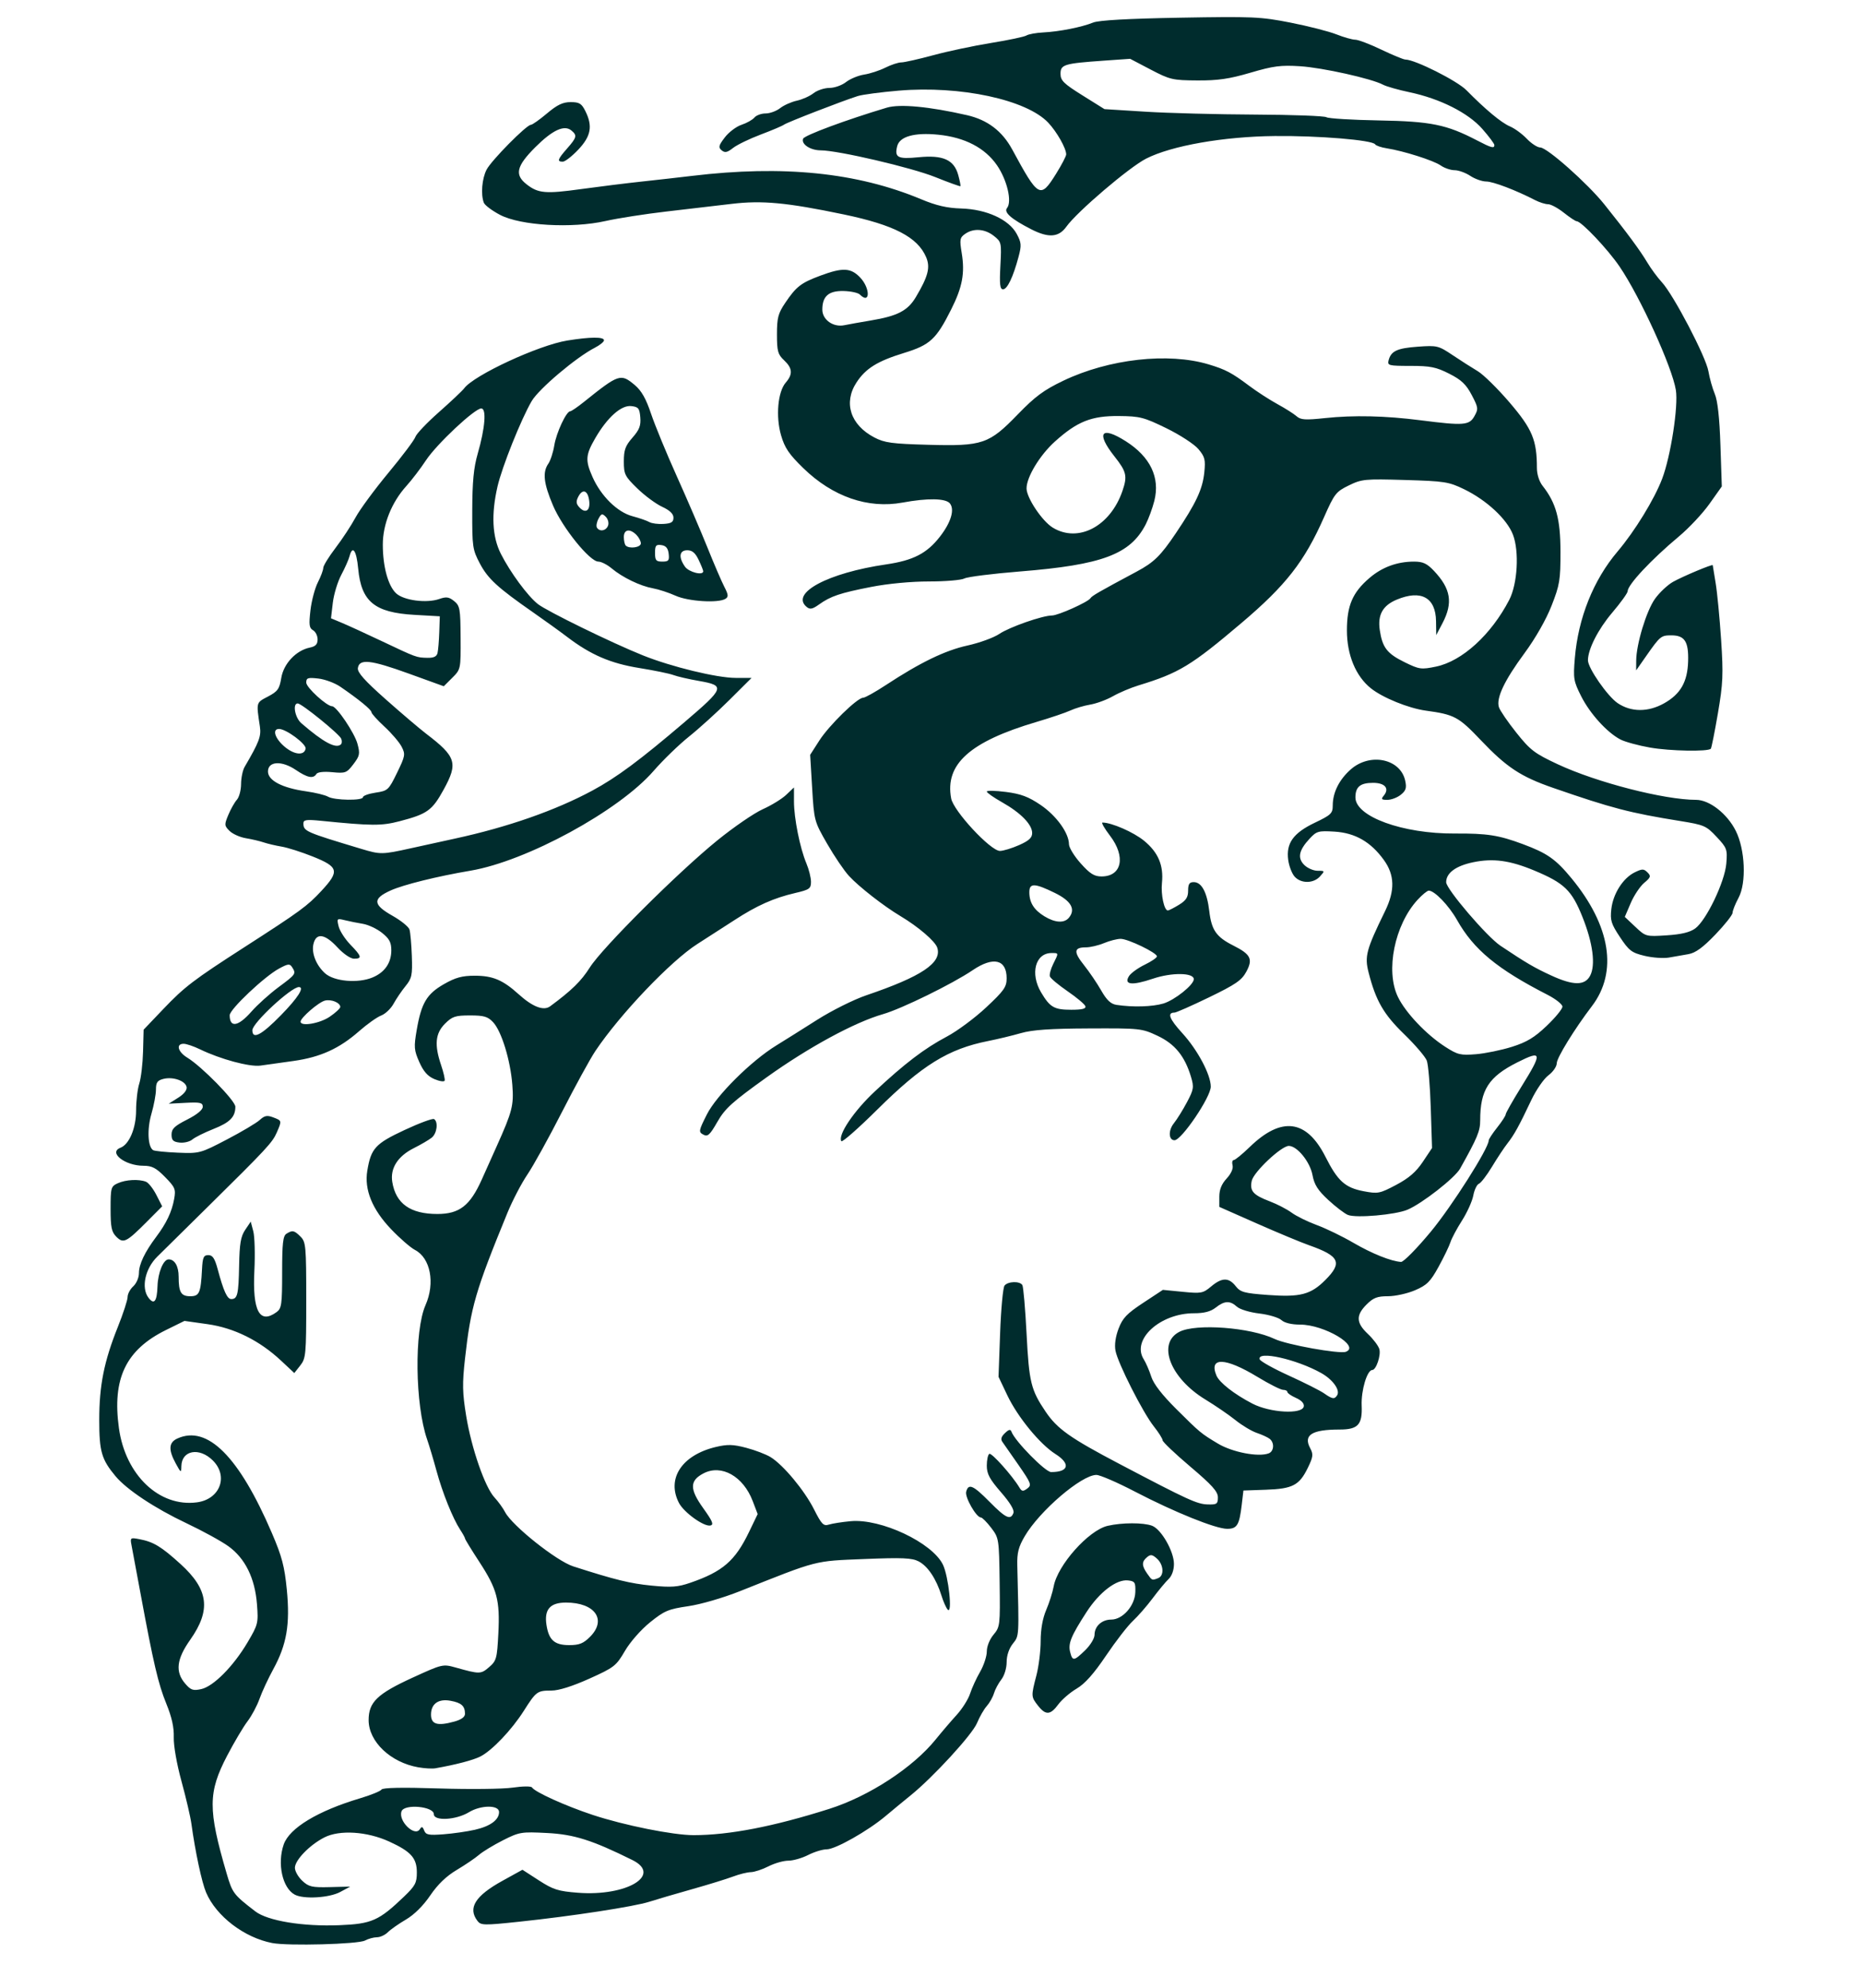 <?xml version="1.0" encoding="UTF-8" standalone="no"?>
<svg
   width="100%"
   height="100%"
   viewBox="0 0 657 701"
   version="1.1"
   sodipodi:docname="Logo_Dragonwolf_Details_Marbre3D.svg"
   id="LogoDragonwolf"
   inkscape:version="1.3.2 (091e20e, 2023-11-25, custom)"
   xmlns:inkscape="http://www.inkscape.org/namespaces/inkscape"
   xmlns:sodipodi="http://sodipodi.sourceforge.net/DTD/sodipodi-0.dtd"
   xmlns="http://www.w3.org/2000/svg"
   xmlns:svg="http://www.w3.org/2000/svg">
  <sodipodi:namedview
     id="namedview1"
     pagecolor="#ffffff"
     bordercolor="#000000"
     borderopacity="0.25"
     inkscape:showpageshadow="2"
     inkscape:pageopacity="0.0"
     inkscape:pagecheckerboard="0"
     inkscape:deskcolor="#d1d1d1"
     inkscape:zoom="1.6619116"
     inkscape:cx="328.83819"
     inkscape:cy="350.49999"
     inkscape:window-width="2560"
     inkscape:window-height="1369"
     inkscape:window-x="-8"
     inkscape:window-y="-8"
     inkscape:window-maximized="1"
     inkscape:current-layer="LogoDragonwolf" />
  <defs
     id="defs1">
    <filter
       inkscape:label="3D Marble"
       inkscape:menu="Materials"
       inkscape:menu-tooltip="3D warped marble texture"
       height="1.064"
       y="-0.032"
       width="1.074"
       x="-0.037"
       style="color-interpolation-filters:sRGB;"
       id="filter29">
      <feGaussianBlur
         stdDeviation="4"
         result="result8"
         id="feGaussianBlur25" />
      <feTurbulence
         seed="50"
         result="result7"
         type="turbulence"
         numOctaves="7"
         baseFrequency="0.01 0.01"
         id="feTurbulence25" />
      <feColorMatrix
         result="result5"
         values="1 0 0 0 0 0 1 0 0 0 0 0 1 0 0 0 0 0 1.4 0 "
         id="feColorMatrix25" />
      <feComposite
         result="result6"
         in="result5"
         operator="in"
         in2="result8"
         id="feComposite25" />
      <feDisplacementMap
         in="result5"
         xChannelSelector="A"
         yChannelSelector="A"
         scale="100"
         result="result4"
         in2="result6"
         id="feDisplacementMap25" />
      <feFlood
         flood-opacity="1"
         flood-color="rgb(224,224,224)"
         id="feFlood25" />
      <feComposite
         result="result2"
         operator="atop"
         in2="result4"
         id="feComposite26" />
      <feComposite
         in="result2"
         operator="atop"
         in2="SourceGraphic"
         result="result9"
         id="feComposite27" />
      <feBlend
         result="fbSourceGraphic"
         mode="darken"
         in2="result9"
         id="feBlend27" />
      <feGaussianBlur
         stdDeviation="5"
         in="fbSourceGraphic"
         result="result0"
         id="feGaussianBlur27" />
      <feSpecularLighting
         in="result0"
         result="result1"
         lighting-color="rgb(255,255,255)"
         surfaceScale="8"
         specularConstant="0.8"
         specularExponent="30"
         id="feSpecularLighting27">
        <feDistantLight
           elevation="55"
           azimuth="235"
           id="feDistantLight27" />
      </feSpecularLighting>
      <feComposite
         in2="fbSourceGraphic"
         in="result1"
         result="result2"
         operator="in"
         id="feComposite28" />
      <feComposite
         in="fbSourceGraphic"
         result="result4"
         operator="arithmetic"
         k2="1"
         k3="1"
         in2="result2"
         id="feComposite29" />
    </filter>
  </defs>
  <g
     id="Logo"
     style="fill:#002c2d;fill-opacity:1;filter:url(#filter29)">
    <path
       id="pathLogoDragonwolf"
       style="display:inline;fill:#002c2d;fill-opacity:1"
       d="M 96,685.035 C 86.136,683.129 76.274,675.598 72.689,667.235 71.171,663.692 68.848,652.842 67.5,643 c -0.339,-2.475 -1.913,-9.225 -3.499,-15 -1.673,-6.096 -2.813,-12.597 -2.718,-15.5 0.114,-3.472 -0.692,-7.098 -2.637,-11.865 -2.847,-6.977 -4.512,-14.101 -9.147,-39.135 -1.426,-7.7 -2.831,-15.233 -3.123,-16.74 -0.51,-2.634 -0.401,-2.716 2.797,-2.107 4.973,0.947 7.698,2.595 14.506,8.777 9.889,8.979 10.805,16.189 3.392,26.7 -4.825,6.842 -5.335,11.291 -1.767,15.438 1.98,2.302 2.776,2.575 5.663,1.941 4.321,-0.949 11.371,-8.07 16.36,-16.523 3.676,-6.229 3.806,-6.755 3.296,-13.38 -0.71,-9.218 -4.167,-16.219 -10.121,-20.495 -2.49,-1.788 -9.134,-5.427 -14.764,-8.087 C 54.646,531.781 44.708,525.197 40.766,520.476 35.808,514.537 35,511.755 35,500.612 35,488.45 36.691,479.986 41.543,467.861 43.444,463.109 45,458.342 45,457.266 c 0,-1.076 0.9,-2.77 2,-3.766 1.108,-1.003 2,-3.08 2,-4.659 0,-3.116 2.056,-7.422 6.132,-12.842 3.561,-4.736 5.467,-8.761 6.285,-13.277 0.625,-3.452 0.349,-4.119 -3.21,-7.75 C 55.055,411.758 53.605,411 50.606,411 c -6.551,0 -12.51,-4.672 -8.112,-6.359 3.101,-1.19 5.498,-6.919 5.502,-13.147 0.002,-3.304 0.508,-7.579 1.125,-9.5 0.616,-1.921 1.213,-6.976 1.325,-11.232 l 0.204,-7.739 6.925,-7.261 C 65.053,347.92 68.265,345.469 86.092,334 c 19.786,-12.729 22.255,-14.532 27.224,-19.876 6.505,-6.996 6.141,-8.475 -2.981,-12.13 -3.941,-1.579 -8.891,-3.158 -11,-3.508 C 97.226,298.135 94.375,297.467 93,297 c -1.375,-0.467 -4.213,-1.133 -6.306,-1.48 -2.093,-0.347 -4.685,-1.511 -5.759,-2.585 -1.835,-1.835 -1.86,-2.178 -0.406,-5.658 0.851,-2.037 2.205,-4.431 3.009,-5.319 0.804,-0.888 1.468,-3.38 1.477,-5.537 0.008,-2.157 0.571,-4.873 1.25,-6.036 5.159,-8.831 5.899,-10.795 5.379,-14.275 -1.291,-8.636 -1.378,-8.312 2.831,-10.522 3.465,-1.82 4.07,-2.665 4.719,-6.588 0.832,-5.03 5.216,-9.686 10.057,-10.683 2.049,-0.422 2.75,-1.159 2.75,-2.892 0,-1.279 -0.727,-2.732 -1.615,-3.229 -1.343,-0.751 -1.495,-1.937 -0.905,-7.025 0.391,-3.367 1.568,-7.803 2.615,-9.857 1.048,-2.055 1.905,-4.35 1.905,-5.1 0,-0.75 1.949,-3.918 4.33,-7.039 2.382,-3.121 5.56,-7.957 7.062,-10.747 1.503,-2.79 6.725,-9.882 11.605,-15.76 4.88,-5.878 9.152,-11.564 9.492,-12.636 0.34,-1.072 4.082,-5.005 8.314,-8.74 4.233,-3.735 8.239,-7.515 8.903,-8.399 3.499,-4.66 26.237,-15.191 36.339,-16.83 8.104,-1.315 12.954,-1.348 12.954,-0.088 0,0.536 -1.462,1.722 -3.25,2.636 -6.527,3.338 -19.722,14.486 -22.25,18.8 -3.715,6.339 -10.454,23.17 -12.048,30.09 -2.266,9.837 -1.877,17.729 1.17,23.742 3.337,6.585 9.459,14.89 13.075,17.737 3.178,2.502 26.151,13.724 37.003,18.075 C 236.83,235.114 252.846,239 259.455,239 h 5.593 l -7.787,7.75 c -4.283,4.263 -10.706,10.085 -14.274,12.938 -3.568,2.854 -9.187,8.301 -12.487,12.104 -12.217,14.082 -44.786,31.822 -64.579,35.175 -11.753,1.991 -23.649,4.939 -28.171,6.981 -6.429,2.903 -6.271,5.002 0.671,8.92 2.982,1.683 5.675,3.863 5.986,4.845 0.311,0.982 0.684,5.184 0.829,9.338 0.237,6.781 0.009,7.865 -2.236,10.624 -1.375,1.69 -3.269,4.483 -4.209,6.207 -0.94,1.724 -2.9,3.588 -4.357,4.142 -1.456,0.554 -4.963,3.04 -7.791,5.526 -7.004,6.154 -13.647,9.169 -23.143,10.506 -4.4,0.619 -9.641,1.353 -11.647,1.63 -3.831,0.529 -14.102,-2.238 -21.353,-5.753 -2.2,-1.067 -4.787,-1.938 -5.75,-1.936 -2.789,0.004 -2.028,2.863 1.3,4.887 C 71.152,375.987 83,388.073 83,390.174 c 0,3.619 -1.899,5.553 -7.716,7.856 -3.181,1.26 -6.532,2.927 -7.446,3.705 -0.914,0.778 -2.939,1.268 -4.5,1.09 C 61.064,402.565 60.5,402.003 60.5,400 c 0,-2.026 1.043,-3.028 5.5,-5.285 3.446,-1.745 5.5,-3.425 5.5,-4.5 0,-1.464 -0.879,-1.67 -6,-1.407 l -6,0.308 3.318,-2.085 c 2.057,-1.292 3.194,-2.733 2.99,-3.788 -0.422,-2.19 -4.777,-3.72 -8.168,-2.869 C 55.502,380.912 55,381.623 55,384.115 c 0,1.692 -0.718,5.547 -1.595,8.565 -1.581,5.44 -1.291,11.653 0.598,12.821 0.509,0.315 4.429,0.714 8.711,0.888 7.646,0.311 7.956,0.228 17.286,-4.643 5.225,-2.728 10.445,-5.827 11.599,-6.886 1.7,-1.56 2.603,-1.735 4.75,-0.918 3.086,1.173 3.078,1.139 1.254,5.339 -1.536,3.536 -3.523,5.676 -24.351,26.218 -7.807,7.7 -15.83,15.615 -17.828,17.59 -4.256,4.205 -5.693,10.924 -3.084,14.408 2.003,2.674 3.021,1.384 3.205,-4.06 C 55.707,448.611 57.625,444 59.469,444 61.61,444 63,446.408 63,450.118 63,455.595 63.835,457 67.088,457 c 3.223,0 3.713,-1.122 4.151,-9.5 0.22,-4.216 0.57,-5 2.228,-5 1.514,0 2.275,1.15 3.308,5 2.063,7.688 3.345,10.5 4.787,10.5 2.192,0 2.573,-1.623 2.765,-11.771 0.148,-7.795 0.573,-10.306 2.141,-12.628 l 1.957,-2.899 0.9,3.399 c 0.495,1.869 0.667,8.117 0.383,13.884 -0.703,14.266 1.839,18.992 7.85,14.596 1.744,-1.275 1.941,-2.701 1.941,-14.036 0,-10.126 0.296,-12.803 1.5,-13.565 2.138,-1.353 2.752,-1.228 5,1.02 1.869,1.869 2,3.333 2,22.365 0,19.186 -0.122,20.52 -2.104,23.04 l -2.104,2.675 -4.66,-4.358 C 91.543,472.622 82.578,468.174 73.177,466.845 l -8.118,-1.148 -6.501,3.2 c -14.182,6.982 -19.051,17.13 -16.616,34.634 2.302,16.548 14.275,27.91 27.538,26.131 8.094,-1.086 11.165,-9.172 5.598,-14.739 C 70.295,510.141 64.051,511.279 63.958,516.95 63.918,519.368 63.817,519.318 62,516 c -2.67,-4.877 -2.511,-7.446 0.547,-8.839 10.594,-4.827 21.738,6.316 33.339,33.339 3.547,8.261 4.462,11.739 5.266,20 1.184,12.177 -0.036,19.319 -4.786,28.009 -1.806,3.305 -3.987,7.999 -4.845,10.431 -0.858,2.432 -2.765,6.002 -4.237,7.932 -1.472,1.93 -4.688,7.352 -7.145,12.049 -6.803,13.002 -6.835,18.984 -0.218,41.578 2.034,6.947 2.416,7.451 10.112,13.375 4.353,3.351 16.828,5.4 29.667,4.875 11.399,-0.466 13.912,-1.579 22.792,-10.087 3.934,-3.77 4.509,-4.852 4.509,-8.492 0,-5.101 -2.042,-7.386 -9.758,-10.918 -7.8,-3.571 -17.49,-4.188 -22.849,-1.454 C 109.196,650.451 104,655.808 104,658.516 c 0,1.175 1.165,3.227 2.588,4.56 2.291,2.145 3.412,2.403 9.75,2.243 l 7.162,-0.182 -3.5,1.89 c -3.874,2.092 -12.917,2.623 -16.055,0.944 -4.351,-2.329 -6.245,-10.943 -3.89,-17.698 2.017,-5.785 12.042,-11.834 26.993,-16.287 3.78,-1.126 7.155,-2.505 7.502,-3.066 0.415,-0.671 7.341,-0.804 20.29,-0.388 10.813,0.347 22.491,0.216 25.95,-0.291 3.508,-0.514 6.526,-0.54 6.823,-0.059 0.997,1.613 11.859,6.527 21.39,9.677 11.158,3.688 28.365,7.14 35.586,7.14 12.559,0 28.226,-3.034 47.885,-9.272 13.998,-4.442 29.479,-14.542 37.496,-24.463 2.118,-2.62 5.453,-6.52 7.412,-8.665 1.959,-2.145 4.086,-5.52 4.725,-7.5 0.64,-1.98 2.227,-5.439 3.528,-7.688 1.301,-2.248 2.365,-5.476 2.365,-7.173 0,-1.783 1,-4.278 2.369,-5.912 2.293,-2.736 2.362,-3.328 2.16,-18.434 -0.206,-15.378 -0.25,-15.661 -2.988,-19.25 C 348.013,536.639 346.382,535 345.917,535 c -1.618,0 -5.697,-7.128 -5.189,-9.068 0.796,-3.043 2.445,-2.332 8.272,3.568 5.683,5.754 7.384,6.549 8.392,3.92 0.392,-1.022 -1.159,-3.61 -4.393,-7.328 C 348.983,521.475 348,519.634 348,516.731 c 0,-1.987 0.399,-3.86 0.887,-4.161 0.797,-0.492 8.095,7.67 10.613,11.869 0.842,1.404 1.278,1.462 2.761,0.364 1.631,-1.208 1.411,-1.811 -3,-8.195 -2.619,-3.79 -5.203,-7.494 -5.744,-8.231 -0.693,-0.945 -0.437,-1.862 0.87,-3.109 1.406,-1.342 1.969,-1.456 2.332,-0.471 1.218,3.298 11.916,14.182 13.949,14.192 6.264,0.031 6.974,-2.928 1.526,-6.367 -5.442,-3.436 -13.32,-13.045 -16.946,-20.67 l -3.113,-6.547 0.565,-15.453 c 0.311,-8.499 1.011,-16.016 1.555,-16.703 1.208,-1.526 5.38,-1.65 6.284,-0.186 0.362,0.585 1.033,8.348 1.492,17.25 0.878,17.032 1.537,19.72 6.705,27.372 4.117,6.096 8.635,9.293 26.112,18.476 24.247,12.74 27.303,14.139 31.104,14.242 3.175,0.086 3.547,-0.176 3.547,-2.494 0,-2.045 -2.053,-4.33 -9.75,-10.852 -5.362,-4.544 -9.75,-8.714 -9.75,-9.266 0,-0.552 -1.398,-2.77 -3.108,-4.928 -3.877,-4.895 -12.665,-22.241 -13.505,-26.657 -0.398,-2.09 0.002,-4.937 1.093,-7.794 1.423,-3.727 2.915,-5.289 8.671,-9.081 l 6.952,-4.58 6.979,0.688 c 6.535,0.644 7.173,0.524 10.025,-1.876 3.811,-3.207 6.212,-3.244 8.658,-0.136 1.695,2.155 2.979,2.506 11.425,3.126 11.351,0.833 15.054,-0.131 20.177,-5.254 6.153,-6.153 5.071,-8.484 -5.695,-12.274 -2.845,-1.001 -11.134,-4.454 -18.422,-7.672 L 430,425.502 v -3.605 c 0,-2.489 0.799,-4.467 2.58,-6.39 1.558,-1.681 2.388,-3.522 2.094,-4.646 -0.268,-1.024 -0.087,-1.862 0.402,-1.862 0.489,0 3.034,-2.08 5.656,-4.622 11.206,-10.864 20.04,-9.713 26.708,3.479 4.317,8.542 6.919,10.883 13.475,12.127 5.012,0.951 5.657,0.825 11.448,-2.238 4.479,-2.369 7.017,-4.563 9.397,-8.124 l 3.26,-4.878 -0.452,-14.154 c -0.249,-7.785 -0.881,-15.283 -1.406,-16.662 -0.524,-1.379 -4.115,-5.573 -7.979,-9.32 -7.262,-7.042 -9.986,-11.767 -12.544,-21.762 -1.455,-5.684 -0.82,-8.049 5.797,-21.591 3.558,-7.282 3.428,-12.761 -0.429,-18.086 -4.616,-6.372 -10.101,-9.519 -17.374,-9.969 -5.684,-0.351 -6.327,-0.171 -8.771,2.46 -3.823,4.116 -4.381,6.821 -1.913,9.288 1.128,1.128 3.246,2.051 4.706,2.051 2.592,0 2.612,0.048 0.845,2 -2.294,2.535 -6.671,2.573 -8.93,0.078 -0.957,-1.057 -1.98,-3.711 -2.273,-5.896 -0.792,-5.902 1.774,-9.485 9.399,-13.127 5.705,-2.725 6.304,-3.301 6.304,-6.065 0,-4.596 2.28,-9.15 6.386,-12.755 6.778,-5.951 17.467,-3.736 19.159,3.97 0.568,2.587 0.282,3.517 -1.534,4.988 -1.228,0.994 -3.363,1.808 -4.744,1.808 -2.11,0 -2.314,-0.238 -1.277,-1.487 C 490.087,277.985 488.435,276 484.231,276 479.696,276 478,277.401 478,281.149 c 0,6.766 16.703,12.829 35.044,12.72 11.402,-0.068 15.455,0.562 23.956,3.721 8.635,3.209 11.611,5.292 17.154,12.005 13.837,16.757 16.449,33.06 7.234,45.142 C 555.27,362.757 549,372.943 549,374.862 c 0,1.143 -1.318,3.053 -2.93,4.244 -1.611,1.191 -4.34,5.142 -6.064,8.78 -4.349,9.178 -6.016,12.198 -8.424,15.27 -1.145,1.461 -3.581,5.139 -5.412,8.174 -1.832,3.035 -3.912,5.741 -4.624,6.014 -0.711,0.273 -1.602,2.14 -1.979,4.149 -0.377,2.009 -2.171,5.982 -3.987,8.83 -1.816,2.847 -3.65,6.284 -4.075,7.636 -0.425,1.352 -2.302,5.24 -4.171,8.64 -2.907,5.288 -4.107,6.487 -8.302,8.291 -2.697,1.16 -6.993,2.11 -9.545,2.11 -3.797,0 -5.174,0.532 -7.565,2.923 -3.812,3.812 -3.69,6.457 0.477,10.378 1.87,1.759 3.684,4.16 4.031,5.334 0.634,2.145 -1.121,7.365 -2.477,7.365 -1.826,0 -3.976,7.187 -3.752,12.542 0.283,6.753 -1.283,8.458 -7.767,8.458 -9.833,0 -12.877,1.934 -10.382,6.597 1.147,2.144 1.04,3.034 -0.832,6.886 -3.003,6.181 -5.356,7.416 -14.756,7.741 L 438.5,525.5 l -0.589,5 c -0.846,7.186 -1.642,8.5 -5.144,8.5 -4.037,0 -18.694,-5.913 -32.54,-13.127 C 394.027,522.643 387.917,520 386.649,520 c -5.226,0 -20.017,12.653 -25.271,21.619 -2.206,3.764 -2.736,5.845 -2.624,10.299 0.643,25.601 0.695,24.697 -1.586,27.597 C 355.824,581.222 355,583.688 355,586 c 0,2.118 -0.805,4.761 -1.862,6.115 -1.024,1.312 -2.201,3.51 -2.615,4.885 -0.414,1.375 -1.558,3.4 -2.542,4.5 -0.984,1.1 -2.528,3.792 -3.431,5.982 -1.672,4.055 -15.497,19.112 -23.412,25.499 -2.399,1.936 -6.35,5.195 -8.78,7.243 C 306.073,645.52 294.616,652 291.536,652 c -1.438,0 -4.38,0.9 -6.536,2 -2.156,1.1 -5.306,2 -7,2 -1.694,0 -4.844,0.9 -7,2 -2.156,1.1 -4.951,2.02 -6.21,2.044 -1.259,0.024 -4.09,0.726 -6.29,1.559 -2.2,0.833 -8.725,2.845 -14.5,4.472 -5.775,1.626 -12.525,3.607 -15,4.401 -5.349,1.717 -27.209,5.072 -45.912,7.047 -12.491,1.319 -13.502,1.298 -14.718,-0.303 -3.453,-4.546 -0.79,-8.815 8.807,-14.114 l 7.069,-3.903 5.793,3.744 c 5.068,3.276 6.796,3.822 13.803,4.362 17.218,1.328 29.82,-6.264 19.159,-11.541 -14.173,-7.016 -20.521,-9.028 -30.034,-9.521 -9.122,-0.472 -9.796,-0.361 -15.591,2.564 -3.331,1.682 -7.141,3.996 -8.466,5.143 -1.325,1.147 -4.853,3.539 -7.84,5.316 -3.681,2.19 -6.694,5.088 -9.35,8.997 -2.456,3.614 -5.647,6.779 -8.548,8.48 -2.546,1.492 -5.426,3.51 -6.4,4.484 -0.974,0.974 -2.7,1.77 -3.836,1.77 -1.136,0 -3.04,0.521 -4.231,1.159 -2.422,1.296 -27.108,1.957 -32.704,0.876 z m 71.424,-39.921 c 5.498,-1.249 8.576,-3.499 8.576,-6.269 0,-2.54 -6.418,-2.497 -10.631,0.071 -4.517,2.755 -12.369,3.199 -12.369,0.7 0,-2.764 -10.365,-3.715 -11.389,-1.044 -1.295,3.376 4.674,9.203 6.463,6.309 0.638,-1.033 0.971,-0.928 1.51,0.476 0.59,1.539 1.582,1.734 6.804,1.338 3.362,-0.255 8.328,-0.966 11.036,-1.582 z M 447.418,512.393 c 1.889,-0.725 2.085,-3.754 0.332,-5.125 -0.688,-0.538 -2.727,-1.474 -4.532,-2.081 -1.805,-0.607 -5.18,-2.627 -7.5,-4.489 -2.32,-1.862 -7.109,-5.143 -10.643,-7.291 -12.419,-7.551 -17.107,-19.753 -9.166,-23.859 5.824,-3.012 24.994,-1.58 33.591,2.509 4.283,2.037 22.9,5.388 25.147,4.526 5.15,-1.976 -7.667,-9.582 -16.147,-9.582 -3.038,0 -5.502,-0.597 -6.613,-1.602 -0.974,-0.881 -4.48,-1.922 -7.792,-2.312 -3.358,-0.396 -6.847,-1.457 -7.887,-2.398 -2.443,-2.211 -4.375,-2.13 -7.48,0.312 -1.791,1.409 -4.057,2 -7.667,2 -11.93,0 -22.084,9.266 -17.737,16.186 0.8,1.273 2.005,4.051 2.679,6.174 0.813,2.56 3.814,6.433 8.912,11.5 8.302,8.252 8.611,8.508 14.586,12.088 5.123,3.069 14.3,4.834 17.918,3.445 z m 12.376,-16.536 c 0.196,-1.035 -0.818,-2.143 -2.741,-2.994 C 455.374,492.12 454,491.172 454,490.756 454,490.34 453.317,490 452.483,490 c -0.834,0 -4.905,-2.057 -9.046,-4.57 -11.329,-6.877 -17.19,-7.077 -14.463,-0.492 1.035,2.498 6.293,6.606 12.716,9.934 6.239,3.233 17.561,3.849 18.104,0.986 z m 11.765,-3.952 c 1.126,-1.822 -1.53,-5.52 -5.613,-7.815 -8.701,-4.89 -22.758,-8.027 -21.696,-4.841 0.229,0.687 4.879,3.278 10.333,5.758 5.454,2.48 11.03,5.293 12.39,6.252 2.883,2.031 3.663,2.141 4.586,0.647 z M 504.576,434.25 C 512.054,425.221 525,404.827 525,402.075 c 0,-0.44 1.35,-2.499 3,-4.575 1.65,-2.076 3,-4.158 3,-4.626 0,-0.468 2.475,-4.833 5.5,-9.7 7.521,-12.101 7.371,-13.036 -1.383,-8.639 C 524.983,379.625 522,384.273 522,394.976 c 0,3.787 -0.953,6.079 -7.08,17.024 -1.838,3.284 -13.482,12.372 -18.581,14.503 -4.285,1.79 -18.045,2.998 -20.971,1.841 -1.173,-0.464 -4.282,-2.832 -6.911,-5.262 -3.726,-3.445 -4.959,-5.385 -5.598,-8.807 C 461.984,409.593 457.437,404 454.506,404 c -2.63,0 -12.372,9.166 -13.065,12.291 -0.792,3.576 0.475,5.027 6.323,7.241 2.605,0.986 6.086,2.788 7.736,4.004 1.65,1.216 5.652,3.186 8.893,4.378 3.241,1.191 9.008,3.985 12.816,6.209 6.55,3.826 13.357,6.56 16.877,6.779 0.872,0.054 5.593,-4.739 10.49,-10.651 z m 28.636,-65.186 c 5.237,-1.655 7.928,-3.28 12.25,-7.4 3.046,-2.904 5.538,-5.947 5.538,-6.763 0,-0.816 -2.362,-2.694 -5.25,-4.172 -17.732,-9.079 -26.023,-15.927 -31.906,-26.351 C 510.942,319.235 505.909,314 503.867,314 c -0.539,0 -2.321,1.462 -3.961,3.25 -8.103,8.834 -11.374,25.021 -6.917,34.227 2.696,5.569 10.006,13.278 16.647,17.555 4.417,2.845 5.414,3.087 10.864,2.642 3.3,-0.27 9.02,-1.445 12.712,-2.611 z M 99.076,357.923 C 105.067,351.799 107.49,348 105.404,348 102.666,348 89,360.673 89,363.212 c 0,3.421 3.194,1.744 10.076,-5.29 z M 88.672,356.642 c 2.105,-2.397 6.415,-6.276 9.578,-8.62 6.12,-4.536 6.235,-4.706 4.773,-7.019 -0.826,-1.307 -1.413,-1.247 -4.6,0.47 C 93.278,344.242 81,355.839 81,357.927 c 0,4.525 3.012,4.021 7.672,-1.285 z m 27.596,1.822 C 118.321,357.069 120,355.516 120,355.014 c 0,-1.489 -3.122,-2.791 -5.392,-2.249 -2.212,0.528 -8.608,6.05 -8.608,7.432 0,1.797 6.75,0.658 10.268,-1.732 z M 560.769,344 c 1.991,-3.786 0.983,-11.51 -2.706,-20.718 -3.768,-9.408 -6.399,-11.946 -16.949,-16.352 -8.615,-3.597 -14.527,-4.402 -21.585,-2.936 -6.136,1.274 -9.53,3.781 -9.53,7.04 0,2.411 14.35,19.195 19.153,22.402 9.152,6.11 11.845,7.689 17.847,10.462 7.806,3.606 11.911,3.637 13.769,0.103 z m -429.368,0.606 c 4.293,-1.794 6.599,-5.141 6.599,-9.578 -2e-5,-2.787 -0.688,-4.076 -3.277,-6.142 -1.802,-1.438 -4.84,-2.868 -6.75,-3.179 -1.91,-0.31 -4.776,-0.886 -6.368,-1.28 -2.79,-0.69 -2.869,-0.611 -2.183,2.179 0.392,1.592 2.257,4.488 4.145,6.436 4.002,4.13 4.216,4.958 1.279,4.958 -1.23,0 -3.737,-1.715 -5.846,-4 -4.487,-4.86 -7.567,-5.249 -8.484,-1.073 -0.698,3.179 1.031,7.461 4.132,10.234 3.212,2.873 11.604,3.596 16.754,1.444 z m 13.415,-45.525 c 4.776,-1.056 11.834,-2.603 15.684,-3.439 18.545,-4.026 35.362,-9.902 48.365,-16.899 8.59,-4.623 16.727,-10.662 32.574,-24.178 14.141,-12.061 14.42,-12.862 5.039,-14.496 -3.587,-0.625 -7.633,-1.558 -8.99,-2.074 -1.357,-0.516 -6.769,-1.63 -12.025,-2.476 -10.151,-1.633 -17.166,-4.657 -25.463,-10.976 -2.475,-1.885 -7.875,-5.777 -12,-8.648 -12.529,-8.722 -15.941,-11.854 -18.779,-17.236 -2.58,-4.892 -2.719,-5.859 -2.681,-18.659 0.03,-10.124 0.508,-15.126 1.913,-20 2.629,-9.121 3.175,-16 1.268,-16 -2.329,0 -15.746,12.584 -19.508,18.296 -1.878,2.852 -4.994,6.933 -6.924,9.07 C 138.119,177.087 135,184.858 135,192.014 c 0,7.715 1.851,14.497 4.682,17.157 2.679,2.517 10.722,3.581 15.219,2.013 2.49,-0.868 3.431,-0.736 5.252,0.738 2.042,1.653 2.223,2.679 2.283,12.917 0.064,11.062 0.049,11.137 -2.935,14.113 l -3,2.992 -12.489,-4.516 c -13.347,-4.826 -17.322,-5.247 -17.804,-1.884 -0.216,1.507 2.362,4.398 9.808,11 5.555,4.926 11.987,10.395 14.293,12.155 10.597,8.086 11.293,10.321 6.135,19.703 -4.035,7.341 -5.766,8.584 -15.487,11.12 -6.427,1.677 -9.771,1.66 -27.706,-0.137 -5.163,-0.517 -6.25,-0.366 -6.25,0.872 0,2.803 0.606,3.071 20.5,9.049 6.666,2.003 7.267,1.995 17.316,-0.226 z M 128,281.061 c 0,-0.516 2.011,-1.24 4.47,-1.609 4.306,-0.646 4.583,-0.902 7.555,-7.004 2.893,-5.937 2.993,-6.512 1.607,-9.193 -0.813,-1.573 -3.538,-4.758 -6.055,-7.078 C 133.06,253.857 131,251.571 131,251.098 c 0,-0.867 -4.525,-4.569 -10.996,-8.994 -1.927,-1.318 -5.416,-2.614 -7.754,-2.88 -3.69,-0.42 -4.25,-0.231 -4.25,1.432 0,1.733 7.239,8.344 9.136,8.344 1.552,0 7.894,9.397 8.924,13.222 0.953,3.54 0.809,4.262 -1.443,7.215 -2.352,3.084 -2.798,3.253 -7.43,2.808 -3.037,-0.292 -5.191,-0.046 -5.616,0.641 -1.077,1.743 -3.166,1.329 -7.236,-1.433 C 99.367,268.081 94.5,268.352 94.5,272 c 0,3.18 5.039,5.804 13.418,6.988 3.276,0.463 6.772,1.316 7.769,1.896 2.255,1.312 12.313,1.456 12.313,0.177 z m -20.225,-17.111 C 108.084,262.323 100.913,257 98.41,257 c -2.486,0 -1.51,3.268 1.84,6.159 3.453,2.98 7.036,3.357 7.525,0.791 z m 12.49,-1.548 c 0.329,-0.329 0.366,-1.202 0.083,-1.94 C 119.721,258.831 106.371,248 104.986,248 c -1.885,0 -0.972,5.025 1.264,6.961 7.862,6.805 12.296,9.16 14.014,7.441 z M 154.292,230.25 c 0.235,-0.963 0.512,-4.274 0.617,-7.358 l 0.19,-5.608 -8.971,-0.512 c -14.034,-0.8 -18.726,-4.66 -19.813,-16.297 -0.602,-6.441 -1.995,-8.415 -3.062,-4.335 -0.308,1.176 -1.614,4.122 -2.903,6.547 -1.289,2.425 -2.632,6.859 -2.984,9.855 l -0.64,5.447 3.881,1.622 c 2.135,0.892 8.384,3.755 13.887,6.363 12.44,5.894 12.329,5.853 16.188,5.949 2.244,0.056 3.308,-0.437 3.609,-1.671 z M 147.5,623.082 c -9.784,-1.723 -17.5,-9.06 -17.5,-16.64 0,-6.332 3.038,-9.265 15.514,-14.972 10.517,-4.811 10.648,-4.841 15.297,-3.536 8.333,2.34 8.765,2.334 11.662,-0.158 2.598,-2.235 2.819,-3.032 3.271,-11.837 0.607,-11.798 -0.421,-15.656 -6.751,-25.353 -2.746,-4.207 -4.993,-7.876 -4.993,-8.153 0,-0.277 -0.772,-1.682 -1.715,-3.122 -2.62,-3.999 -6.253,-13.039 -8.364,-20.812 -1.045,-3.85 -2.525,-8.8 -3.288,-11 -4.267,-12.297 -4.577,-38.295 -0.566,-47.377 3.44,-7.789 1.743,-16.618 -3.738,-19.453 -1.556,-0.805 -5.344,-4.1 -8.418,-7.323 -6.661,-6.984 -9.487,-13.937 -8.378,-20.611 1.306,-7.863 2.822,-9.52 13.101,-14.323 5.229,-2.443 9.926,-4.184 10.437,-3.868 1.553,0.96 1.039,5.058 -0.821,6.551 -0.963,0.773 -3.8,2.434 -6.306,3.691 -5.676,2.848 -8.387,7.097 -7.605,11.919 1.242,7.655 6.366,11.296 15.896,11.296 7.777,0 11.529,-2.909 15.674,-12.156 1.811,-4.039 4.176,-9.313 5.255,-11.719 5.526,-12.317 6.063,-14.421 5.516,-21.625 -0.66,-8.679 -3.809,-18.944 -6.784,-22.111 C 172.021,358.394 170.679,358 165.749,358 c -5.191,0 -6.255,0.353 -8.826,2.923 -3.414,3.414 -3.79,7.452 -1.361,14.607 0.859,2.53 1.421,4.986 1.25,5.459 -0.171,0.472 -1.793,0.232 -3.605,-0.535 -2.378,-1.006 -3.862,-2.681 -5.343,-6.029 -1.853,-4.189 -1.941,-5.276 -0.909,-11.28 1.631,-9.5 3.531,-12.703 9.588,-16.169 4.092,-2.341 6.412,-2.976 10.879,-2.976 6.359,0 9.907,1.495 15.463,6.515 4.965,4.485 8.825,5.964 11.129,4.264 7.601,-5.609 10.959,-8.895 13.986,-13.685 4.396,-6.956 31.093,-33.552 45,-44.829 5.775,-4.683 12.975,-9.619 16,-10.97 3.025,-1.351 6.737,-3.629 8.25,-5.063 l 2.75,-2.607 v 4.937 c 0,5.903 2.112,16.443 4.37,21.809 0.896,2.13 1.63,5.065 1.63,6.523 0,2.396 -0.536,2.775 -5.58,3.948 -7.535,1.752 -13.494,4.407 -21.344,9.511 -3.616,2.351 -9.531,6.158 -13.143,8.459 -9.331,5.944 -27.239,24.721 -35.945,37.687 -1.846,2.75 -7.148,12.425 -11.78,21.5 -4.633,9.075 -10.133,19.022 -12.223,22.104 -2.09,3.082 -5.257,9.157 -7.039,13.5 -11.288,27.521 -12.919,33.126 -14.958,51.396 -0.988,8.851 -0.922,12.024 0.415,20.207 1.871,11.444 6.629,25.144 9.981,28.741 1.308,1.404 2.995,3.735 3.748,5.18 2.482,4.766 18.126,17.215 24.01,19.107 14.785,4.754 20.04,6.044 27.681,6.792 6.918,0.678 9.21,0.51 13.587,-0.996 11.447,-3.938 15.82,-7.711 20.725,-17.88 l 3.062,-6.349 -1.758,-4.604 c -3.326,-8.71 -10.986,-13.035 -17.302,-9.769 -4.956,2.563 -4.995,5.526 -0.162,12.265 3.348,4.669 3.842,5.871 2.524,6.142 -2.271,0.467 -9.335,-4.621 -11.067,-7.972 -4.44,-8.586 1.065,-16.898 13.07,-19.734 4.081,-0.964 6.042,-0.907 10.671,0.311 3.119,0.821 6.977,2.294 8.573,3.275 4.487,2.758 11.944,11.721 15.327,18.423 2.669,5.288 3.337,5.972 5.244,5.369 1.202,-0.38 4.66,-0.919 7.685,-1.198 10.672,-0.983 28.782,7.558 32.535,15.344 1.985,4.117 3.424,17.607 1.69,15.846 -0.541,-0.55 -1.543,-2.8 -2.226,-5 -1.83,-5.894 -4.817,-10.354 -8.056,-12.029 -2.352,-1.216 -5.772,-1.363 -19.153,-0.82 -17.837,0.723 -16.039,0.259 -43.79,11.311 -6.006,2.392 -13.844,4.67 -18.314,5.323 -6.989,1.02 -8.408,1.62 -13.438,5.678 -3.21,2.589 -7.022,6.932 -8.881,10.116 -3.075,5.269 -3.772,5.811 -12.562,9.765 -5.926,2.666 -10.758,4.186 -13.306,4.186 -5.045,3.6e-4 -5.408,0.266 -9.79,7.167 -4.249,6.691 -11.166,13.96 -15.29,16.067 -2.517,1.286 -8.67,2.899 -15.903,4.168 -1.11,0.195 -3.817,0.037 -6.017,-0.351 z m 12.75,-16.135 c 2.47,-0.686 3.745,-1.623 3.735,-2.744 -0.025,-2.767 -1.266,-3.874 -5.136,-4.586 -4.237,-0.779 -6.848,1.079 -6.848,4.871 0,3.459 2.243,4.128 8.25,2.459 z m 47.827,-29.87 C 214.09,571.064 209.837,565 199.606,565 c -5.607,0 -7.721,2.41 -6.891,7.858 0.816,5.358 2.819,7.142 8.016,7.142 3.554,0 4.996,-0.574 7.345,-2.923 z m 157.996,24.288 c -2.474,-3.146 -2.486,-3.358 -0.573,-10.704 0.825,-3.167 1.5,-8.625 1.5,-12.127 0,-4.089 0.697,-7.994 1.947,-10.911 1.071,-2.498 2.261,-6.248 2.644,-8.333 1.383,-7.523 12.313,-19.785 19.023,-21.341 5.07,-1.176 12.624,-1.189 15.68,-0.028 3.243,1.233 7.706,9.033 7.706,13.467 0,2.167 -0.731,4.225 -1.89,5.322 -1.039,0.984 -3.573,4.039 -5.63,6.789 -2.057,2.75 -5.198,6.35 -6.98,8 -1.782,1.65 -6.031,7.139 -9.444,12.198 -4.342,6.438 -7.458,9.935 -10.381,11.652 -2.297,1.35 -5.202,3.848 -6.456,5.552 -2.788,3.788 -4.448,3.895 -7.147,0.463 z m 16.63,-19.561 C 384.516,580.046 386,577.603 386,576.375 386,573.344 388.566,571 391.884,571 c 4.054,0 8.346,-4.896 8.496,-9.691 0.107,-3.423 -0.152,-3.84 -2.562,-4.119 -4.064,-0.47 -10.1,4.128 -14.645,11.156 -5.462,8.446 -6.538,11.067 -5.782,14.08 0.828,3.3 1.323,3.242 5.31,-0.622 z m 25.716,-25.411 c 2.202,-0.845 1.977,-4.726 -0.399,-6.876 -1.621,-1.467 -2.257,-1.564 -3.5,-0.533 -1.926,1.598 -1.917,3.002 0.038,5.793 1.739,2.483 1.673,2.455 3.862,1.616 z M 41.023,436.023 C 39.336,434.336 39,432.696 39,426.161 c 0,-7.43 0.133,-7.9 2.547,-9 2.785,-1.269 7.361,-1.517 9.914,-0.537 0.893,0.343 2.549,2.436 3.679,4.651 l 2.055,4.028 -5.348,5.372 c -7.293,7.326 -8.333,7.84 -10.825,5.348 z M 296.707,402.336 c -1.316,-2.129 4.385,-10.612 11.775,-17.518 10.573,-9.882 17.555,-15.198 25.423,-19.357 3.627,-1.917 9.858,-6.536 13.845,-10.265 6.334,-5.923 7.25,-7.223 7.25,-10.288 0,-6.676 -4.709,-7.793 -12,-2.846 -7.056,4.788 -25.055,13.61 -31.578,15.478 -10.042,2.876 -26.266,11.681 -41.1,22.307 -12.125,8.686 -14.632,10.951 -17.322,15.651 -2.677,4.68 -3.416,5.35 -4.974,4.516 -1.723,-0.922 -1.65,-1.336 1.248,-7.091 3.401,-6.755 15.618,-18.886 24.524,-24.351 2.754,-1.69 9.214,-5.746 14.354,-9.012 5.141,-3.267 12.947,-7.161 17.347,-8.655 19.523,-6.628 26.73,-11.455 25.043,-16.771 -0.725,-2.283 -6.68,-7.391 -13.043,-11.186 -5.84,-3.484 -14.541,-10.269 -18.088,-14.108 -1.699,-1.838 -5.162,-6.941 -7.696,-11.341 -4.553,-7.906 -4.616,-8.137 -5.305,-19.689 l -0.697,-11.689 3.24,-5.048 C 292.389,255.719 302.334,246 304.377,246 c 0.669,0 4.262,-2 7.984,-4.445 12.172,-7.995 20.92,-12.235 28.83,-13.974 4.231,-0.93 9.281,-2.77 11.223,-4.088 C 355.953,221.092 367.656,217 370.984,217 c 2.155,0 12.743,-4.75 13.569,-6.087 0.53,-0.857 2.921,-2.235 16.343,-9.413 6.044,-3.232 8.425,-5.567 13.766,-13.5 7.127,-10.585 9.429,-15.494 10.04,-21.411 0.467,-4.526 0.212,-5.536 -2.086,-8.268 -1.443,-1.715 -6.506,-5.011 -11.28,-7.343 -7.932,-3.875 -9.342,-4.237 -16.749,-4.302 -9.682,-0.085 -14.679,1.903 -22.533,8.965 -5.351,4.811 -10.069,12.604 -10.036,16.576 0.028,3.341 5.512,11.526 9.249,13.805 8.993,5.484 20.284,-0.455 24.565,-12.921 1.812,-5.275 1.461,-6.788 -2.833,-12.22 -6.571,-8.313 -4.679,-10.834 4,-5.328 8.661,5.495 12.16,12.782 10.089,21.01 -0.652,2.588 -2.024,6.333 -3.049,8.322 -5.445,10.561 -15.322,14.263 -44.255,16.586 -9.744,0.782 -18.602,1.897 -19.684,2.476 C 339.017,204.526 333.393,205 327.601,205 c -6.292,0 -14.469,0.77 -20.316,1.913 -11.065,2.163 -14.303,3.252 -18.451,6.206 -2.332,1.66 -3.194,1.828 -4.369,0.853 -5.849,-4.854 7.482,-11.98 28.035,-14.987 9.568,-1.4 14.365,-3.871 18.957,-9.764 3.932,-5.047 5.294,-9.61 3.509,-11.761 -1.485,-1.79 -7.873,-1.894 -16.67,-0.273 -12.217,2.251 -24.649,-2.063 -35.021,-12.153 -5.022,-4.885 -6.534,-7.118 -7.822,-11.547 -1.935,-6.655 -1.158,-15.366 1.659,-18.615 2.542,-2.931 2.376,-5.063 -0.612,-7.871 -2.19,-2.057 -2.5,-3.19 -2.5,-9.124 0,-5.829 0.407,-7.379 2.913,-11.092 3.897,-5.774 5.556,-7.058 12.426,-9.612 7.834,-2.913 10.701,-2.783 13.974,0.633 3.659,3.819 3.595,9.703 -0.066,6.042 -0.634,-0.634 -3.235,-1.197 -5.78,-1.25 -5.249,-0.11 -7.467,1.841 -7.467,6.571 0,3.561 3.859,6.295 7.748,5.489 1.514,-0.314 5.677,-1.058 9.252,-1.654 9.545,-1.591 13.122,-3.445 16,-8.293 4.335,-7.302 5.142,-10.444 3.606,-14.047 C 323.597,83.603 315.283,79.297 297.5,75.589 277.436,71.406 268.771,70.592 258,71.881 c -5.225,0.625 -15.575,1.838 -23,2.695 -7.425,0.857 -17.1,2.368 -21.5,3.356 -11.851,2.662 -29.905,1.611 -37.125,-2.161 -2.819,-1.473 -5.406,-3.411 -5.75,-4.306 -1.122,-2.923 -0.658,-8.499 0.968,-11.644 C 173.287,56.543 185.681,44 187.224,44 c 0.504,0 3.051,-1.8 5.661,-4 3.621,-3.053 5.599,-4 8.356,-4 3.054,0 3.856,0.488 5.186,3.154 2.647,5.307 2.001,8.84 -2.488,13.596 -2.206,2.337 -4.67,4.25 -5.475,4.25 -2.106,0 -1.839,-0.808 1.536,-4.653 3.414,-3.889 3.588,-4.615 1.513,-6.336 -2.521,-2.093 -6.676,-0.168 -12.752,5.908 -6.632,6.632 -7.357,9.681 -3.098,13.03 4.101,3.226 6.676,3.457 19.213,1.723 C 211.269,65.788 221,64.582 226.5,63.991 c 5.5,-0.591 13.375,-1.48 17.5,-1.977 32.147,-3.87 58.233,-1.215 80.831,8.225 5.397,2.255 9.144,3.118 14.205,3.272 8.902,0.272 16.79,3.892 19.519,8.959 1.653,3.069 1.729,4.022 0.647,8.068 C 357.289,97.686 355.23,102 353.73,102 c -1.088,0 -1.281,-1.727 -0.934,-8.336 0.427,-8.133 0.37,-8.388 -2.314,-10.5 -3.189,-2.509 -7.15,-2.786 -10.117,-0.708 -1.874,1.313 -1.994,1.98 -1.21,6.75 1.166,7.092 0.25,12 -3.713,19.889 -5.292,10.538 -7.443,12.521 -16.646,15.348 -9.36,2.874 -13.494,5.439 -16.732,10.38 -4.698,7.167 -2.173,14.982 6.27,19.404 3.599,1.885 6.182,2.237 18.982,2.588 19.249,0.528 21.446,-0.22 31.684,-10.79 6.066,-6.262 9.125,-8.52 16,-11.806 16.068,-7.681 37.008,-10.03 51.238,-5.747 5.974,1.798 8.152,2.947 14.262,7.528 2.75,2.062 7.25,4.975 10,6.474 2.75,1.499 5.782,3.421 6.739,4.271 1.454,1.292 3.092,1.401 10,0.664 10.15,-1.083 21.262,-0.83 33.761,0.768 15.164,1.939 17.14,1.79 18.951,-1.429 1.452,-2.581 1.392,-3.05 -0.951,-7.5 -1.973,-3.746 -3.645,-5.327 -7.929,-7.497 -4.614,-2.337 -6.664,-2.75 -13.656,-2.75 -7.689,0 -8.193,-0.129 -7.713,-1.967 0.858,-3.281 3.009,-4.279 10.355,-4.805 6.743,-0.482 7.238,-0.362 12.235,2.988 2.864,1.92 6.842,4.46 8.839,5.645 1.997,1.185 7.065,6.17 11.263,11.078 7.988,9.34 9.606,13.225 9.606,23.062 0,2.209 0.812,4.76 1.991,6.26 4.785,6.083 6.306,11.673 6.323,23.238 0.015,10.012 -0.269,11.726 -3.157,19.081 -1.922,4.895 -5.688,11.494 -9.551,16.736 -7.097,9.631 -10.02,15.805 -9,19.017 0.371,1.168 3.141,5.216 6.157,8.995 4.92,6.166 6.42,7.309 14.61,11.132 13.734,6.41 37.525,12.526 48.769,12.536 4.717,0.004 10.976,4.893 13.995,10.932 3.308,6.616 3.794,18.341 0.979,23.593 -1.164,2.172 -2.116,4.556 -2.116,5.3 0,0.743 -2.727,4.191 -6.06,7.662 -4.408,4.591 -6.998,6.475 -9.5,6.913 -1.892,0.331 -5.003,0.875 -6.913,1.209 -1.91,0.333 -5.765,0.056 -8.567,-0.616 -4.539,-1.089 -5.482,-1.806 -8.659,-6.591 -3.123,-4.703 -3.502,-5.931 -3.055,-9.895 0.61,-5.414 4.128,-10.933 8.253,-12.948 2.639,-1.289 3.179,-1.288 4.487,0.012 1.316,1.307 1.181,1.735 -1.16,3.705 -1.456,1.225 -3.589,4.423 -4.739,7.107 l -2.091,4.881 3.699,3.488 c 3.667,3.458 3.762,3.484 11.068,3.015 5.137,-0.33 8.182,-1.062 10.053,-2.418 3.921,-2.842 10.444,-16.441 10.979,-22.888 0.416,-5.013 0.239,-5.499 -3.428,-9.42 -3.651,-3.904 -4.369,-4.216 -12.867,-5.584 -17.742,-2.857 -24.061,-4.505 -44.744,-11.667 -11.462,-3.969 -16.412,-7.232 -25.561,-16.851 -7.852,-8.255 -9.253,-9.006 -19.414,-10.401 -6.041,-0.83 -15.155,-4.535 -19.313,-7.853 C 478.116,238.412 475,230.898 475,222.264 c 0,-8.765 1.988,-13.386 7.958,-18.496 4.469,-3.826 9.76,-5.768 15.712,-5.768 3.145,0 4.557,0.654 7.014,3.25 5.977,6.315 6.788,11.269 3.021,18.457 l -2.205,4.207 -0.072,-4.932 c -0.123,-8.346 -5.283,-11.158 -13.882,-7.565 -4.917,2.054 -6.755,5.356 -5.96,10.707 0.919,6.184 2.571,8.317 8.81,11.37 5.134,2.512 5.813,2.605 11.029,1.522 9.206,-1.911 19.444,-11.237 25.816,-23.516 2.92,-5.627 3.577,-17.07 1.32,-22.982 -2.098,-5.494 -9.304,-12.192 -17.263,-16.047 -5.381,-2.606 -6.872,-2.839 -20.802,-3.246 -14.201,-0.415 -15.264,-0.312 -19.832,1.918 -4.522,2.207 -5.075,2.918 -8.743,11.219 -6.914,15.649 -13.424,23.984 -29.129,37.298 -17.754,15.051 -21.991,17.618 -36.291,21.984 -2.75,0.84 -6.8,2.553 -9,3.806 -2.2,1.254 -5.8,2.584 -8,2.956 -2.2,0.372 -5.35,1.304 -7,2.072 -1.65,0.768 -7.05,2.594 -12,4.057 -23.479,6.943 -32.333,14.882 -30.067,26.961 0.834,4.443 13.901,18.503 17.197,18.503 1.163,0 4.197,-0.921 6.742,-2.047 3.493,-1.545 4.627,-2.589 4.627,-4.26 0,-3.003 -4.029,-7.128 -10.568,-10.818 C 350.444,281.189 348,279.479 348,279.075 c 0,-0.404 3.038,-0.343 6.75,0.134 5.276,0.679 7.944,1.678 12.22,4.579 5.566,3.776 9.983,9.889 10.013,13.859 0.009,1.181 1.87,4.219 4.136,6.75 3.282,3.667 4.774,4.602 7.345,4.602 7.178,0 8.63,-6.97 2.99,-14.356 C 389.504,292.09 388.307,290 388.795,290 c 3.224,0 10.978,3.392 14.672,6.42 4.991,4.09 6.937,8.688 6.302,14.895 -0.419,4.094 0.782,9.689 2.078,9.682 0.359,-0.002 2.115,-0.895 3.902,-1.985 2.51,-1.53 3.25,-2.668 3.25,-4.996 0,-2.336 0.445,-3.015 1.977,-3.015 2.789,0 4.701,3.563 5.486,10.224 0.79,6.704 2.473,9.115 8.469,12.134 6.166,3.105 6.994,4.768 4.594,9.225 -1.631,3.029 -3.749,4.487 -13.097,9.015 -6.133,2.971 -11.637,5.402 -12.231,5.402 -2.689,0 -1.834,2.237 2.787,7.293 5.35,5.854 9.99,14.572 10.006,18.802 C 427.004,386.761 416.692,402 414.197,402 c -2.098,0 -2.241,-3.46 -0.245,-5.95 1.124,-1.402 3.217,-4.766 4.651,-7.475 2.374,-4.484 2.501,-5.283 1.415,-8.909 -2.196,-7.331 -5.703,-11.627 -11.835,-14.502 -5.54,-2.597 -6.151,-2.662 -24.183,-2.582 -13.688,0.061 -19.931,0.494 -24,1.665 -3.025,0.871 -8.2,2.117 -11.5,2.77 -14.055,2.781 -23.289,8.489 -39.124,24.183 -6.668,6.609 -12.369,11.62 -12.669,11.134 z M 382.762,354.75 c -0.223,-0.688 -3.037,-3.056 -6.254,-5.263 -3.217,-2.207 -6.033,-4.564 -6.258,-5.238 -0.225,-0.674 0.302,-2.65 1.171,-4.391 1.983,-3.974 2,-3.858 -0.592,-3.858 -5.706,0 -7.624,7.247 -3.675,13.882 3.131,5.261 4.619,6.118 10.621,6.118 3.863,0 5.277,-0.354 4.987,-1.25 z m 27.514,-0.951 C 414.261,352.605 421,347.214 421,345.22 c 0,-2.322 -7.775,-2.417 -14.407,-0.177 -7.371,2.49 -10.367,2.17 -8.449,-0.902 0.654,-1.047 3.139,-2.852 5.523,-4.01 C 406.05,338.973 408,337.644 408,337.177 408,335.912 397.823,331 395.204,331 c -1.247,0 -3.883,0.675 -5.858,1.5 -1.975,0.825 -4.858,1.5 -6.409,1.5 -4.246,0 -4.414,1.57 -0.671,6.256 1.865,2.334 4.595,6.352 6.066,8.928 1.97,3.449 3.399,4.794 5.422,5.1 5.761,0.873 12.666,0.67 16.522,-0.485 z m -33.321,-30.244 c 2.472,-2.979 0.8,-5.93 -4.954,-8.747 -7.146,-3.497 -9,-3.547 -9,-0.242 0,3.633 1.632,6.239 5.314,8.484 3.785,2.308 6.989,2.495 8.64,0.505 z m 204.985,-59.984 c -4.159,-0.728 -8.883,-2.017 -10.5,-2.864 -4.714,-2.47 -10.711,-9.079 -13.823,-15.233 -2.686,-5.312 -2.84,-6.235 -2.239,-13.446 1.181,-14.159 6.549,-27.553 15.069,-37.596 6.077,-7.163 12.979,-18.419 15.724,-25.641 3.034,-7.984 5.754,-25.601 4.831,-31.291 C 589.685,129.383 578.471,104.778 571.198,94.047 567.024,87.889 557.673,78 556.024,78 c -0.412,0 -2.448,-1.35 -4.524,-3 -2.076,-1.65 -4.577,-3 -5.556,-3 -0.98,0 -3.055,-0.658 -4.612,-1.461 C 534.56,67.044 526.558,63.999 524.129,63.993 522.683,63.99 520.15,63.093 518.5,62 c -1.65,-1.093 -4.137,-1.99 -5.527,-1.993 -1.39,-0.004 -3.601,-0.759 -4.914,-1.678 C 505.544,56.567 494.916,53.195 489,52.282 c -1.925,-0.297 -3.748,-0.926 -4.051,-1.398 -0.972,-1.513 -19.989,-3.084 -35.402,-2.925 -18.082,0.186 -36.373,3.399 -45.354,7.965 -5.982,3.041 -24.402,18.754 -28.141,24.004 -2.672,3.752 -6.261,4.027 -12.311,0.94 -7.099,-3.622 -9.851,-6.03 -8.605,-7.531 1.83,-2.205 0.029,-9.879 -3.536,-15.061 -4.223,-6.139 -11.335,-9.846 -20.698,-10.786 -8.39,-0.843 -13.64,0.617 -14.497,4.031 -1.008,4.018 0.186,4.641 7.517,3.918 8.654,-0.853 12.517,0.873 14.004,6.256 0.561,2.031 0.906,3.806 0.767,3.945 -0.139,0.139 -4.129,-1.303 -8.866,-3.206 -8.398,-3.372 -34.268,-9.411 -40.385,-9.427 -3.685,-0.01 -6.976,-2.189 -6.212,-4.114 0.475,-1.195 15.22,-6.66 29.503,-10.936 4.567,-1.367 14.956,-0.396 28.268,2.643 7.253,1.656 12.443,5.597 15.986,12.139 9.226,17.035 9.892,17.407 15.403,8.596 C 374.375,58.161 376,55.055 376,54.435 376,52.298 372.716,46.493 369.684,43.27 362.037,35.14 338.654,30.122 316.955,31.955 310.655,32.488 304.15,33.348 302.5,33.868 c -5.392,1.698 -24.975,9.288 -26,10.076 -0.55,0.423 -4.242,1.99 -8.204,3.483 -3.962,1.492 -8.364,3.625 -9.781,4.74 -2.05,1.613 -2.872,1.782 -4.02,0.829 -1.234,-1.025 -1.074,-1.682 1.11,-4.546 1.404,-1.841 4.057,-3.844 5.894,-4.45 1.837,-0.606 3.882,-1.754 4.543,-2.551 C 266.704,40.652 268.479,40 269.988,40 c 1.508,0 3.816,-0.841 5.128,-1.87 C 276.427,37.102 279.075,35.918 281,35.5 c 1.925,-0.418 4.573,-1.602 5.885,-2.63 C 288.197,31.841 290.723,31 292.5,31 c 1.777,0 4.409,-0.927 5.85,-2.06 1.441,-1.133 4.314,-2.322 6.385,-2.643 2.071,-0.32 5.435,-1.418 7.476,-2.44 C 314.251,22.836 316.788,22 317.85,22 c 1.061,0 6.142,-1.143 11.29,-2.54 5.148,-1.397 14.339,-3.343 20.423,-4.325 6.084,-0.982 11.676,-2.165 12.425,-2.628 0.749,-0.463 3.421,-0.946 5.938,-1.072 5.635,-0.283 13.576,-1.857 17.575,-3.483 1.992,-0.81 12.278,-1.386 30.625,-1.713 25.678,-0.459 28.425,-0.336 38.973,1.737 6.242,1.227 13.515,3.084 16.162,4.128 2.648,1.044 5.661,1.897 6.695,1.897 1.035,0 5.168,1.575 9.185,3.5 4.017,1.925 7.839,3.5 8.493,3.5 3.354,0 18.225,7.47 21.507,10.803 6.716,6.822 12.337,11.494 15.36,12.768 1.65,0.696 4.322,2.652 5.937,4.347 1.615,1.695 3.75,3.082 4.744,3.082 2.405,0 16.691,12.677 22.604,20.057 7.928,9.895 12.603,16.216 15.105,20.424 1.315,2.211 3.641,5.369 5.171,7.019 4.123,4.448 15.568,26.33 16.423,31.398 0.408,2.419 1.42,6.019 2.249,8 1.007,2.405 1.667,8.419 1.989,18.102 l 0.481,14.5 -4.352,6.134 c -2.393,3.374 -7.244,8.549 -10.778,11.5 C 582.332,197.268 574,206.175 574,208.453 c 0,0.627 -2.466,4.044 -5.48,7.593 C 563.585,221.859 560,228.907 560,232.797 c 0,2.751 6.926,12.716 10.508,15.119 4.751,3.188 10.729,3.202 16.358,0.038 5.791,-3.255 8.243,-7.541 8.459,-14.786 C 595.534,226.183 594.127,224 589.417,224 c -3.656,0 -3.953,0.246 -8.973,7.426 L 577,236.352 l 0.017,-3.426 c 0.029,-5.811 3.597,-17.568 6.614,-21.794 1.578,-2.211 4.444,-4.908 6.369,-5.995 3.368,-1.901 13.994,-6.356 14.006,-5.872 0.003,0.129 0.46,2.935 1.016,6.235 0.556,3.3 1.427,12.3 1.936,20 0.814,12.32 0.678,15.44 -1.131,26 -1.131,6.6 -2.254,12.212 -2.495,12.47 -1.005,1.078 -14.376,0.829 -21.392,-0.4 z M 527,51.141 c 0,-0.473 -1.908,-3.027 -4.24,-5.676 -5.017,-5.7 -14.923,-10.685 -25.761,-12.965 -3.922,-0.825 -8.082,-2.009 -9.243,-2.63 -4.028,-2.156 -21.297,-6.003 -29.256,-6.517 -6.794,-0.439 -9.432,-0.096 -17.5,2.273 -7.494,2.201 -11.452,2.779 -18.747,2.737 -8.712,-0.05 -9.664,-0.272 -16.474,-3.84 l -7.228,-3.786 -9.238,0.649 C 375.218,22.377 374,22.745 374,26.021 c 0,2.374 1.112,3.466 7.75,7.612 l 7.75,4.841 14.5,0.908 c 7.975,0.499 25.3,0.955 38.5,1.013 13.2,0.058 24.576,0.477 25.279,0.932 0.703,0.455 9.028,0.964 18.5,1.131 18.369,0.325 23.857,1.444 34.645,7.064 C 525.96,52.147 527,52.424 527,51.141 Z M 238.236,210.021 c -2.345,-1.064 -5.945,-2.24 -8,-2.613 -4.498,-0.816 -10.705,-3.819 -14.563,-7.044 C 214.119,199.064 212.019,198 211.008,198 c -3.015,0 -12.626,-11.894 -15.979,-19.774 -3.317,-7.794 -3.758,-11.734 -1.654,-14.754 0.756,-1.085 1.704,-3.998 2.107,-6.473 0.73,-4.489 4.241,-12 5.608,-12 0.397,0 2.544,-1.462 4.773,-3.25 12.393,-9.941 13.039,-10.156 17.988,-6 2.367,1.988 3.96,4.79 5.746,10.113 1.359,4.049 5.436,13.949 9.061,22 3.625,8.051 8.489,19.362 10.81,25.137 2.321,5.775 5.007,12.022 5.97,13.883 1.437,2.777 1.51,3.535 0.406,4.235 -2.508,1.59 -13.15,0.927 -17.608,-1.097 z M 248,201.401 c 0,-0.329 -0.726,-2.129 -1.614,-4 -1.171,-2.467 -2.269,-3.401 -4,-3.401 -2.826,0 -3.175,2.429 -0.829,5.777 1.376,1.965 6.443,3.241 6.443,1.624 z M 235.816,195.25 c -0.227,-1.969 -0.955,-2.841 -2.566,-3.07 -1.914,-0.272 -2.25,0.139 -2.25,2.75 0,2.629 0.369,3.07 2.566,3.07 2.21,0 2.522,-0.382 2.25,-2.75 z M 226,191.571 c 0,-0.786 -0.707,-2.136 -1.571,-3 C 222.119,186.262 220,186.627 220,189.333 c 0,1.283 0.3,2.633 0.667,3 1.266,1.266 5.333,0.685 5.333,-0.762 z m -11.57,-6.249 c 0.356,-0.927 -10e-5,-2.321 -0.795,-3.117 -1.252,-1.252 -1.588,-1.161 -2.583,0.698 -0.629,1.176 -0.872,2.578 -0.539,3.117 0.955,1.545 3.21,1.143 3.917,-0.698 z M 237.5,182.508 c 0,-1.349 -1.29,-2.588 -4,-3.84 -2.2,-1.017 -6.138,-3.928 -8.75,-6.47 -4.393,-4.275 -4.75,-4.991 -4.75,-9.528 0,-4.044 0.536,-5.516 3.055,-8.385 2.426,-2.763 2.992,-4.231 2.75,-7.132 -0.266,-3.193 -0.666,-3.694 -3.176,-3.981 -3.541,-0.405 -8.461,3.979 -12.715,11.328 -3.423,5.914 -3.556,7.793 -0.965,13.651 2.971,6.717 8.76,12.414 14.051,13.831 2.475,0.662 5.175,1.598 6,2.079 0.825,0.481 3.075,0.777 5,0.657 2.756,-0.171 3.5,-0.641 3.5,-2.21 z m -29.687,-5.681 c -0.379,-3.834 -2.258,-4.733 -3.815,-1.824 -0.858,1.603 -0.845,2.477 0.055,3.561 2.171,2.616 4.102,1.723 3.76,-1.737 z"
       sodipodi:insensitive="true" />
  </g>
</svg>
